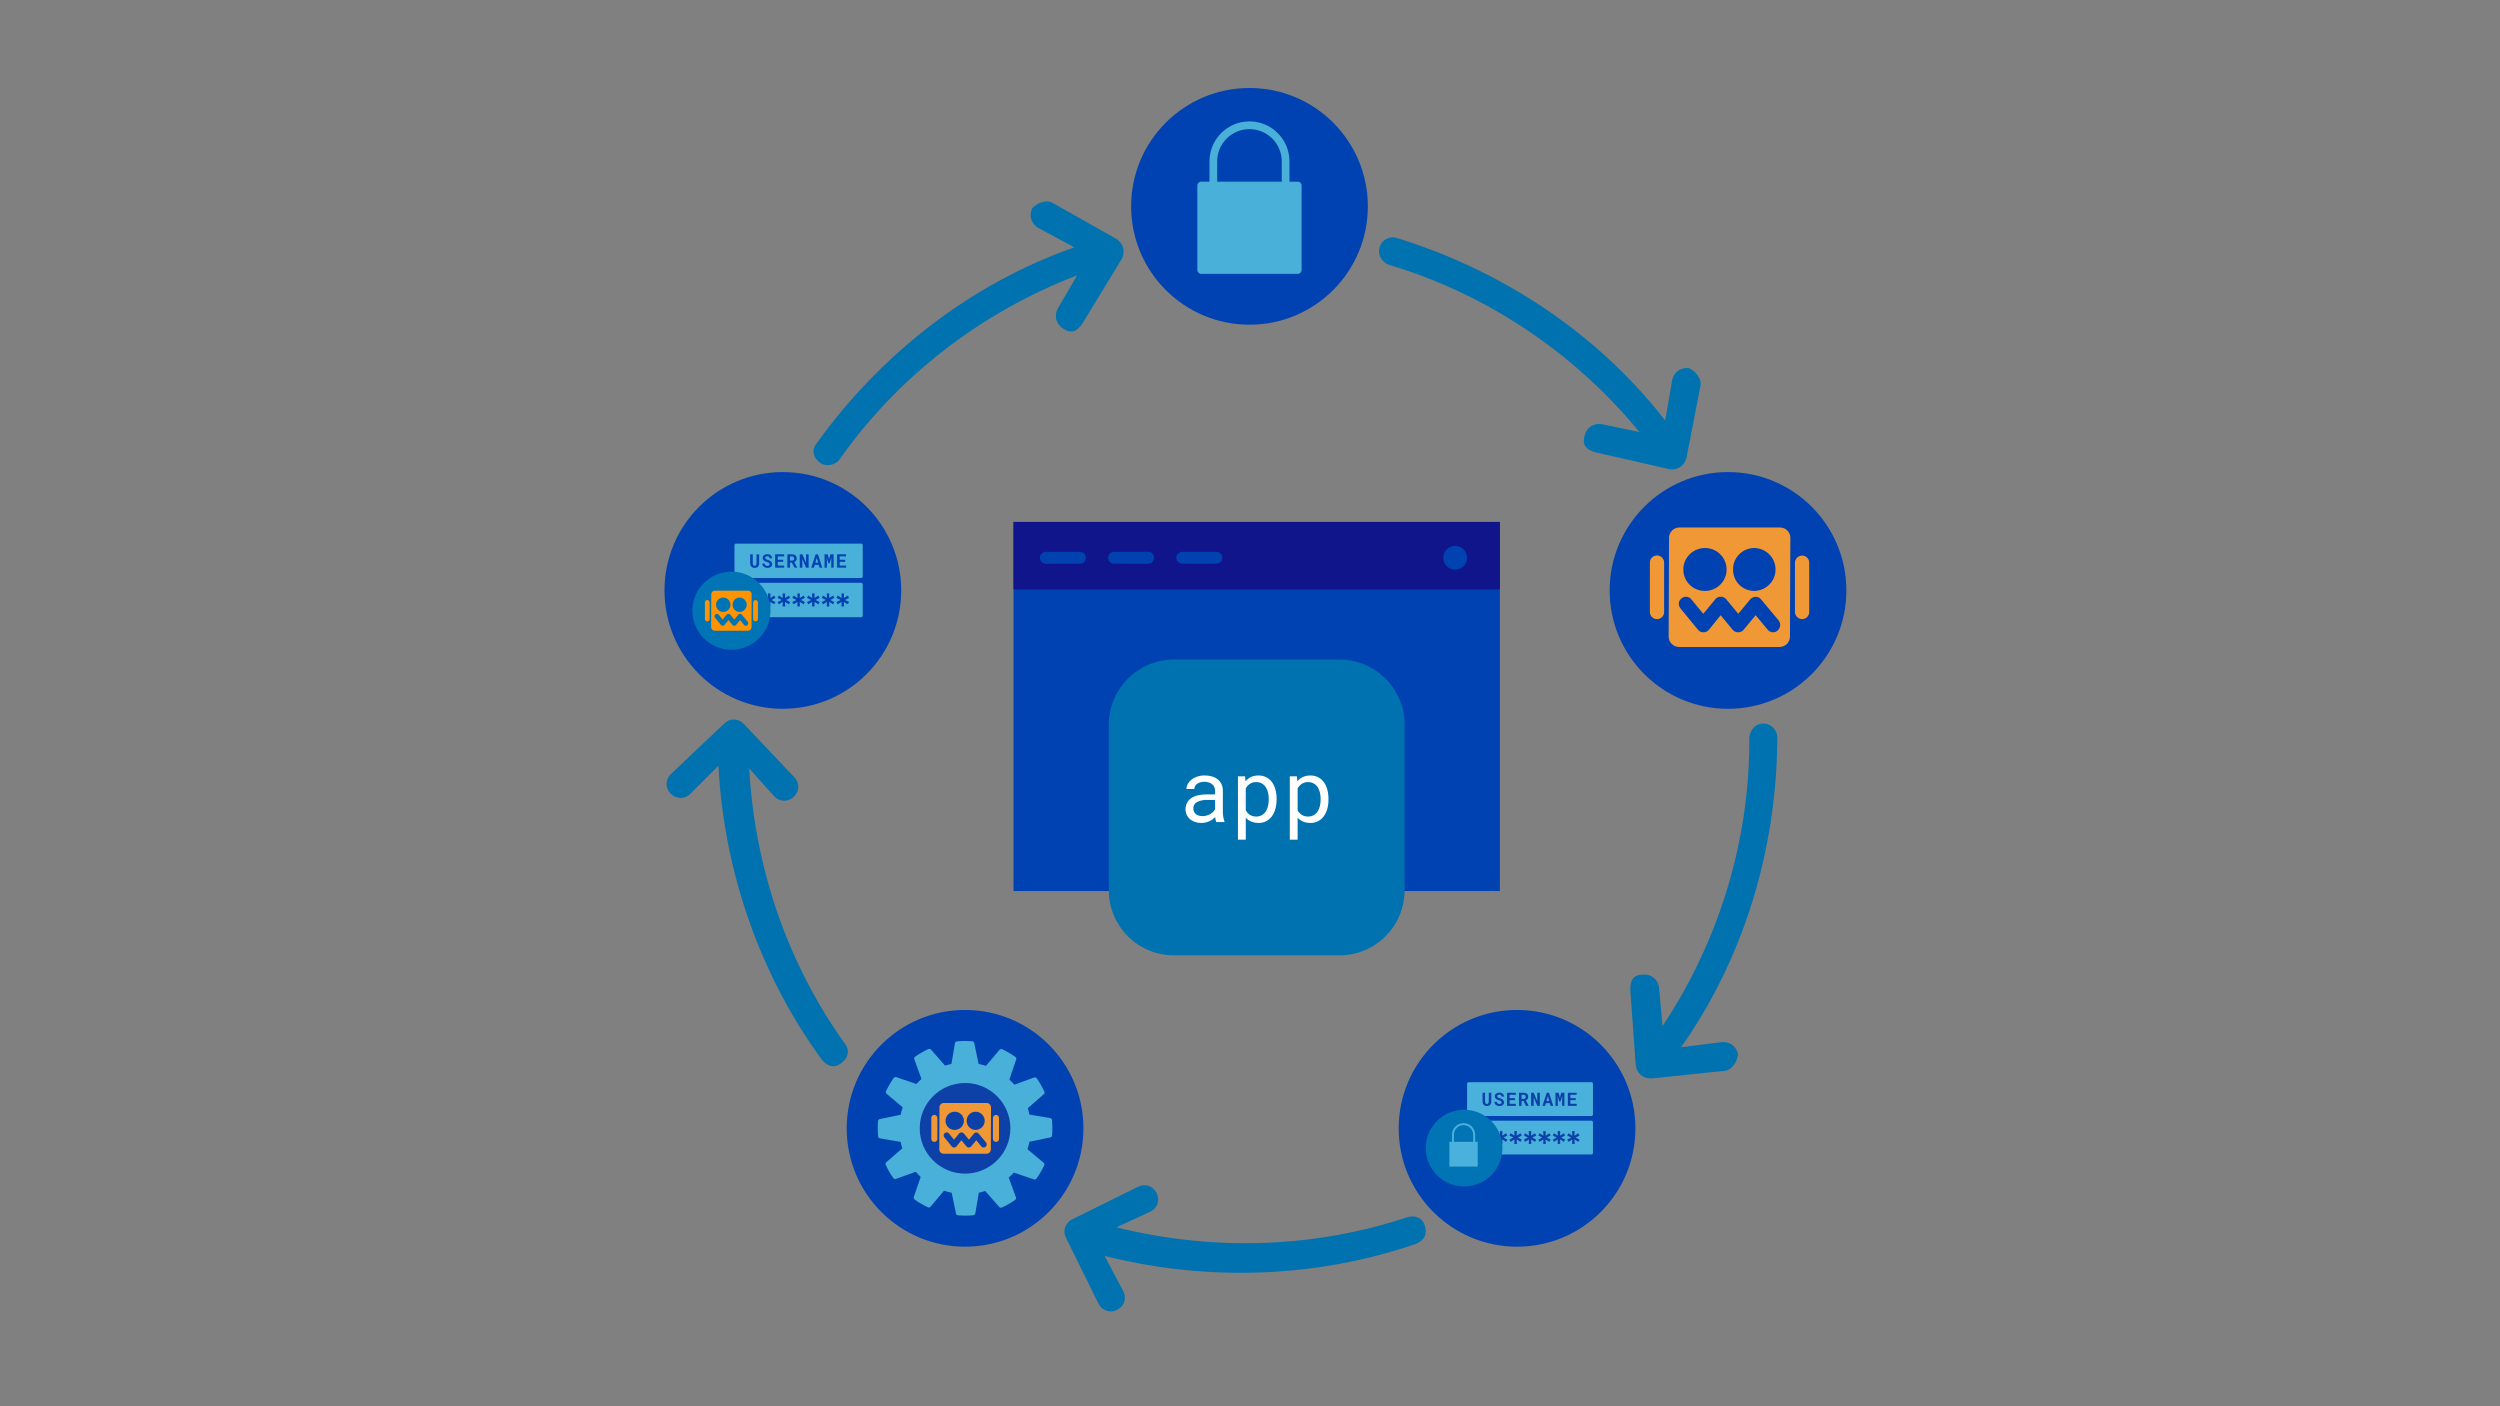 <?xml version="1.0" encoding="UTF-8"?>
<svg id="Layer_1" data-name="Layer 1" xmlns="http://www.w3.org/2000/svg" viewBox="0 0 1280 720">
  <rect x="0" y="0" width="1280" height="720" fill="#808080" stroke="none"/>
  <defs>
    <style>
      .cls-1 {
        fill: #0e41a7;
      }

      .cls-2 {
        fill: #10158b;
      }

      .cls-3 {
        fill: #0074b4;
      }

      .cls-4 {
        fill: #49b0da;
      }

      .cls-5 {
        fill: #0042b1;
      }

      .cls-6 {
        fill: #0e41a8;
      }

      .cls-7 {
        fill: #ff9400;
      }

      .cls-8 {
        fill: #fff;
      }

      .cls-9 {
        fill: #49b1db;
      }

      .cls-10 {
        fill: #f19836;
      }

      .cls-11 {
        fill: #0042b0;
      }

      .cls-12 {
        fill: #0072b0;
      }
    </style>
  </defs>
  <g id="Tab-1">
    <path class="cls-12" d="M383.62,393.5l12.91,14.35c2.87,2.87,7.17,2.87,10.04,0s2.87-7.17,0-10.04l-25.83-27.26c-2.87-2.87-7.17-2.87-10.04,0h0l-27.26,25.83c-2.87,2.87-2.87,7.17,0,10.04,2.87,2.87,7.17,2.87,10.04,0l14.35-14.35c2.87,54.52,21.52,107.61,53.09,150.65,1.89,2.09,5.23,5.19,10.04,1.43,3.64-2.84,4.16-6.85,1.43-10.04h0c-28.7-40.17-45.91-88.96-48.78-140.61Z"/>
    <path class="cls-12" d="M429.53,235.68c30.13-43.04,73.18-76.04,121.96-94.7l-10.04,17.22c-1.43,2.87-1.43,7.17,2.87,10.04,4.3,2.87,7.17,1.43,10.04-2.87l20.09-33c1.43-2.87,1.43-7.17-2.87-10.04l-33-18.65c-2.87-1.43-7.17,0-10.04,2.87-1.43,2.87-1.43,7.17,2.87,10.04l18.65,10.04c-53.09,18.65-99,54.52-132,100.44-2.46,2.89-1.93,6.73,1.15,9.38,3.79,3.27,8.63,1.24,10.33-.77Z"/>
    <g>
      <circle class="cls-5" cx="884.74" cy="302.3" r="60.6"/>
      <g>
        <path class="cls-10" d="M922.66,316.99c2,.01,3.64-1.59,3.65-3.58,0-.03,0-.05,0-.08v-25.22c.03-1.99-1.56-3.62-3.57-3.66-.03,0-.05,0-.08,0-2,.06-3.61,1.67-3.65,3.66v25.22c.04,1.99,1.64,3.6,3.65,3.66Z"/>
        <path class="cls-10" d="M848.38,316.99c2.01.01,3.64-1.59,3.65-3.58,0-.03,0-.05,0-.08v-25.22c.05-2-1.55-3.66-3.56-3.7-2.01-.05-3.69,1.54-3.73,3.53,0,.06,0,.11,0,.17v25.22c-.03,1.99,1.56,3.63,3.57,3.66.03,0,.05,0,.08,0Z"/>
        <path class="cls-10" d="M911.37,270.07h-51.54c-2.94.03-5.31,2.42-5.28,5.34l-.2,50.5c-.02,2.92,2.34,5.31,5.28,5.34h51.55c2.94-.03,5.3-2.42,5.28-5.34l.2-50.5c.03-2.92-2.34-5.31-5.28-5.34ZM898.21,280.58c5.95.11,10.75,4.87,10.87,10.78.12,6.07-4.75,11.08-10.87,11.2-.07,0-.15,0-.22,0-6-.11-10.77-5.03-10.65-10.98,0-.08,0-.16,0-.24.01-5.95,4.88-10.77,10.88-10.76ZM861.87,291.54c.02-6.07,4.99-10.97,11.11-10.96,6.12.02,11.06,4.95,11.04,11.02s-4.99,10.97-11.11,10.96c-.04,0-.09,0-.13,0-6.07-.04-10.95-4.96-10.91-10.98v-.04ZM910.11,322.82c-.61.62-1.46.95-2.33.92-1.11-.02-2.14-.54-2.81-1.42l-6.07-7.34-6.1,7.38c-.67.86-1.69,1.37-2.79,1.38-1.17.02-2.27-.5-2.98-1.42l-6.06-7.32-5.93,7.36c-.19.24-.41.46-.65.64-1.6,1.22-3.89.91-5.12-.67l-8.85-10.81c-.66-.78-.97-1.79-.86-2.8.11-.94.61-1.79,1.38-2.34.75-.64,1.75-.95,2.73-.83.95.11,1.81.62,2.35,1.4l6.05,7.32,6.1-7.38c.68-.88,1.74-1.39,2.86-1.38,1.14,0,2.21.52,2.89,1.42l6.08,7.33,6.1-7.38c.74-.87,1.84-1.35,2.98-1.31,1.04.03,2,.53,2.62,1.36l9.01,10.8c1.21,1.59.94,3.84-.61,5.1Z"/>
      </g>
    </g>
    <g>
      <circle class="cls-5" cx="639.74" cy="105.65" r="60.6"/>
      <g id="security-lock">
        <g id="b2d6a412-4fd1-443a-8d55-bd482ca29165">
          <g>
            <path class="cls-4" d="M615.03,139.19h49.42c.52,0,.95-.43.95-.95v-43.25c0-.52-.43-.95-.95-.95h-5.25v-11.4c0-10.74-8.71-19.46-19.46-19.46s-19.46,8.71-19.46,19.46v11.4h-5.25c-.52,0-.95.43-.95.95v43.25c0,.52.43.95.95.95ZM622.18,82.64c0-9.7,7.86-17.55,17.55-17.55s17.55,7.86,17.55,17.55v11.4h-35.11v-11.4Z"/>
            <path class="cls-4" d="M664.44,140.22h-49.42c-1.09,0-1.98-.89-1.98-1.98v-43.25c0-1.09.89-1.98,1.98-1.98h4.23v-10.38c0-11.29,9.19-20.48,20.48-20.48s20.48,9.19,20.48,20.48v10.38h4.23c1.09,0,1.98.89,1.98,1.98v43.25c0,1.09-.89,1.98-1.98,1.98ZM615.1,138.16h49.34l-.08-43.17-7.08.08h-42.26s.08,43.09.08,43.09ZM623.21,93.02h33.05v-10.38c0-9.11-7.41-16.53-16.53-16.53s-16.53,7.41-16.53,16.53v10.38Z"/>
          </g>
        </g>
      </g>
    </g>
    <g>
      <g>
        <rect class="cls-5" x="518.92" y="267.23" width="249.02" height="188.99"/>
        <rect class="cls-2" x="518.91" y="267.23" width="249.04" height="34.58"/>
      </g>
      <g>
        <path class="cls-11" d="M535.48,288.62h17.46c1.69,0,3.05-1.37,3.05-3.05s-1.37-3.05-3.05-3.05h-17.46c-1.69,0-3.05,1.37-3.05,3.05s1.37,3.05,3.05,3.05Z"/>
        <path class="cls-11" d="M570.4,288.62h17.46c1.69,0,3.05-1.37,3.05-3.05s-1.37-3.05-3.05-3.05h-17.46c-1.69,0-3.05,1.37-3.05,3.05s1.37,3.05,3.05,3.05Z"/>
        <path class="cls-11" d="M605.33,288.62h17.46c1.69,0,3.05-1.37,3.05-3.05s-1.37-3.05-3.05-3.05h-17.46c-1.69,0-3.05,1.37-3.05,3.05s1.37,3.05,3.05,3.05Z"/>
        <circle class="cls-11" cx="745.05" cy="285.58" r="6.1"/>
      </g>
    </g>
    <g id="app">
      <g id="ac1b470b-d1c7-431e-8735-0d6f71554156">
        <g id="e9a81c9d-a0d8-4727-86e8-52d1500946b0">
          <path class="cls-12" d="M685.83,489.14h-84.81c-18.39-.02-33.3-14.92-33.32-33.32v-84.81c.02-18.39,14.92-33.3,33.32-33.32h84.81c18.39.02,33.3,14.92,33.32,33.32v84.81c-.02,18.39-14.92,33.3-33.32,33.32Z"/>
        </g>
        <path class="cls-8" d="M622.76,420.91c-.18-.36-.3-.74-.37-1.13-.1-.47-.17-.94-.21-1.42-.42.42-.87.8-1.35,1.15-.52.37-1.07.69-1.64.95-.62.28-1.26.5-1.92.65-.71.16-1.44.24-2.16.24-1.15.02-2.29-.16-3.37-.53-.94-.32-1.8-.82-2.56-1.46-.69-.6-1.24-1.35-1.62-2.19-.38-.86-.58-1.79-.57-2.74-.03-1.17.24-2.33.77-3.38.52-.97,1.26-1.8,2.18-2.41,1.03-.68,2.18-1.17,3.39-1.44,1.45-.33,2.94-.49,4.43-.48h4.36v-1.85c.01-.66-.12-1.31-.39-1.91-.26-.56-.64-1.05-1.11-1.44-.52-.42-1.11-.73-1.74-.92-.75-.22-1.52-.33-2.3-.33-.72,0-1.44.09-2.13.3-.57.17-1.11.45-1.59.8-.42.32-.76.72-1.01,1.18-.24.43-.36.92-.37,1.41h-4.03c.02-.88.25-1.73.66-2.51.46-.86,1.09-1.61,1.85-2.22.87-.7,1.86-1.23,2.92-1.59,1.26-.42,2.58-.63,3.91-.61,1.25,0,2.49.15,3.69.49,1.07.29,2.08.79,2.95,1.48.83.66,1.5,1.5,1.96,2.46.5,1.08.74,2.25.71,3.44v10.89c0,.83.08,1.66.22,2.47.12.78.32,1.55.61,2.29v.34h-4.16ZM615.69,417.85c.74,0,1.48-.1,2.19-.3.65-.19,1.27-.46,1.85-.8.53-.31,1.01-.69,1.44-1.13.38-.39.7-.84.95-1.33v-4.74h-3.72c-1.88-.09-3.75.26-5.46,1.04-1.24.6-2.01,1.89-1.95,3.27,0,.55.09,1.09.29,1.6.19.48.49.92.88,1.27.43.37.93.66,1.48.83.66.21,1.35.32,2.05.3Z"/>
        <path class="cls-8" d="M653.61,409.46c.01,1.58-.19,3.16-.61,4.68-.36,1.36-.96,2.64-1.77,3.78-.76,1.05-1.75,1.91-2.89,2.51-1.21.62-2.56.94-3.93.91-1.29.02-2.58-.21-3.77-.69-1.07-.45-2.03-1.13-2.8-1.99v11.25h-4.01v-32.42h3.66l.2,2.55c.76-.95,1.72-1.71,2.82-2.22,1.21-.53,2.52-.79,3.85-.77,1.38-.03,2.75.28,3.98.89,1.15.58,2.14,1.43,2.9,2.47.82,1.14,1.42,2.42,1.77,3.77.42,1.57.62,3.18.61,4.8v.47ZM649.6,408.99c0-1.1-.12-2.19-.37-3.26-.23-.97-.62-1.89-1.17-2.73-.51-.77-1.2-1.41-2-1.87-.89-.48-1.89-.72-2.9-.69-1.14-.04-2.27.27-3.24.9-.87.59-1.58,1.38-2.09,2.3v11.28c.5.91,1.21,1.68,2.08,2.26.98.62,2.13.93,3.29.88,1,.03,2-.22,2.88-.71.8-.46,1.49-1.11,1.99-1.89.54-.84.93-1.77,1.16-2.75.25-1.07.38-2.17.37-3.27v-.45Z"/>
        <path class="cls-8" d="M680.17,409.46c.01,1.58-.19,3.16-.61,4.68-.36,1.36-.96,2.64-1.78,3.78-.76,1.05-1.74,1.91-2.89,2.51-1.21.62-2.56.94-3.93.91-1.29.03-2.58-.21-3.78-.69-1.07-.45-2.03-1.13-2.8-1.99v11.25h-4v-32.42h3.66l.19,2.55c.76-.95,1.72-1.71,2.83-2.22,1.21-.53,2.52-.8,3.84-.77,1.38-.03,2.75.28,3.98.89,1.15.58,2.14,1.43,2.9,2.47.82,1.14,1.42,2.42,1.78,3.77.42,1.57.62,3.18.61,4.8v.47ZM676.16,408.99c0-1.1-.11-2.19-.37-3.26-.23-.97-.62-1.89-1.17-2.73-.51-.77-1.2-1.41-2-1.87-.89-.48-1.89-.72-2.9-.69-1.15-.04-2.27.27-3.24.9-.87.59-1.58,1.38-2.09,2.3v11.28c.5.91,1.22,1.68,2.08,2.26.98.62,2.13.93,3.29.88,1.01.03,2-.22,2.88-.71.8-.47,1.48-1.11,1.99-1.89.54-.84.93-1.77,1.16-2.75.25-1.07.38-2.17.37-3.27v-.45Z"/>
      </g>
    </g>
    <g>
      <circle class="cls-5" cx="400.82" cy="302.3" r="60.6"/>
      <g>
        <g>
          <g>
            <path class="cls-4" d="M440.91,278.31h-64.06c-.44,0-.8.36-.8.8v16.01c0,.44.36.8.8.8h64.06c.44,0,.8-.36.8-.8v-16.01c0-.44-.36-.8-.8-.8Z"/>
            <path class="cls-4" d="M440.91,298.38h-64.06c-.44,0-.8.36-.8.8v16.01c0,.44.36.8.8.8h64.06c.44,0,.8-.36.8-.8v-16.01c0-.44-.36-.8-.8-.8Z"/>
          </g>
          <g>
            <g>
              <polygon class="cls-5" points="383.71 309.42 385.71 308.15 385.6 310.51 386.95 310.51 386.85 308.15 388.82 309.42 389.51 308.26 387.43 307.19 389.51 306.11 388.82 304.93 386.85 306.2 386.95 303.84 385.6 303.84 385.71 306.2 383.71 304.93 383.05 306.11 385.13 307.19 383.05 308.26 383.71 309.42"/>
              <polygon class="cls-5" points="391.25 309.42 393.24 308.15 393.14 310.51 394.49 310.51 394.38 308.15 396.36 309.42 397.04 308.26 394.96 307.19 397.04 306.11 396.36 304.93 394.38 306.2 394.49 303.84 393.14 303.84 393.24 306.2 391.25 304.93 390.58 306.11 392.66 307.19 390.58 308.26 391.25 309.42"/>
              <polygon class="cls-5" points="398.78 309.42 400.78 308.15 400.67 310.51 402.02 310.51 401.92 308.15 403.89 309.42 404.58 308.26 402.5 307.19 404.58 306.11 403.89 304.93 401.92 306.2 402.02 303.84 400.67 303.84 400.78 306.2 398.78 304.93 398.12 306.11 400.2 307.19 398.12 308.26 398.78 309.42"/>
              <polygon class="cls-5" points="406.32 309.42 408.31 308.15 408.21 310.51 409.56 310.51 409.45 308.15 411.43 309.42 412.11 308.26 410.03 307.19 412.11 306.11 411.43 304.93 409.45 306.2 409.56 303.84 408.21 303.84 408.31 306.2 406.32 304.93 405.65 306.11 407.73 307.19 405.65 308.26 406.32 309.42"/>
              <polygon class="cls-5" points="413.85 309.42 415.85 308.15 415.74 310.51 417.09 310.51 416.99 308.15 418.96 309.42 419.65 308.26 417.57 307.19 419.65 306.11 418.96 304.93 416.99 306.2 417.09 303.84 415.74 303.84 415.85 306.2 413.85 304.93 413.19 306.11 415.27 307.19 413.19 308.26 413.85 309.42"/>
              <polygon class="cls-5" points="421.39 309.42 423.38 308.15 423.28 310.51 424.63 310.51 424.52 308.15 426.5 309.42 427.18 308.26 425.1 307.19 427.18 306.11 426.5 304.93 424.52 306.2 424.63 303.84 423.28 303.84 423.38 306.2 421.39 304.93 420.72 306.11 422.8 307.19 420.72 308.26 421.39 309.42"/>
              <polygon class="cls-5" points="428.92 309.42 430.92 308.15 430.81 310.51 432.17 310.51 432.06 308.15 434.03 309.42 434.72 308.26 432.64 307.19 434.72 306.11 434.03 304.93 432.06 306.2 432.17 303.84 430.81 303.84 430.92 306.2 428.92 304.93 428.26 306.11 430.34 307.19 428.26 308.26 428.92 309.42"/>
            </g>
            <g id="af14f1d7-4352-4ddc-82aa-0de69876a4ad">
              <path class="cls-5" d="M388.68,283.81v4.53c0,.35-.05.69-.16,1.02-.09.28-.25.54-.45.75-.2.21-.45.37-.73.47-.31.11-.65.17-.98.16-.32,0-.63-.05-.93-.16-.27-.1-.51-.26-.71-.46-.2-.22-.36-.47-.46-.75-.11-.33-.17-.67-.16-1.02v-4.53h1.32v4.53c-.02.35.06.7.24,1,.16.22.42.35.69.34.29.02.56-.11.74-.34.19-.3.28-.65.26-1v-4.53h1.33Z"/>
              <path class="cls-5" d="M394.02,288.86c0-.12-.02-.23-.06-.34-.05-.11-.12-.22-.22-.3-.12-.1-.25-.19-.4-.25-.2-.09-.4-.16-.61-.21-.29-.08-.58-.18-.85-.3-.26-.11-.5-.26-.71-.44-.2-.17-.37-.37-.49-.6-.13-.24-.19-.51-.19-.79,0-.27.06-.54.18-.78.12-.23.3-.44.51-.6.23-.17.49-.3.77-.38.31-.09.64-.14.96-.13.33,0,.66.05.98.16.28.09.54.24.76.43.44.38.68.93.67,1.51h-1.28c0-.14-.03-.29-.08-.42-.05-.12-.12-.24-.21-.33-.1-.1-.22-.17-.36-.22-.16-.06-.33-.08-.5-.08-.16,0-.31.02-.47.06-.13.04-.24.1-.35.18-.09.07-.16.17-.21.27-.05.11-.07.22-.07.34,0,.12.03.24.1.35.07.11.17.21.28.28.14.09.29.17.44.23.19.08.39.14.59.19.3.08.59.2.86.33.25.12.48.28.68.47.19.17.34.38.44.61.11.24.16.5.16.77,0,.28-.06.55-.18.8-.12.23-.29.43-.5.59-.23.17-.49.29-.76.37-.52.14-1.07.16-1.6.07-.21-.04-.42-.1-.61-.18-.19-.08-.38-.18-.55-.3-.17-.12-.31-.26-.44-.43-.13-.17-.22-.35-.29-.55-.07-.22-.11-.45-.11-.69h1.3c0,.18.04.36.11.53.06.14.15.26.27.36.12.1.27.17.42.21.18.05.36.07.54.07.16,0,.32-.02.47-.06.12-.03.24-.09.34-.17.09-.07.17-.16.22-.26.05-.11.07-.22.06-.34Z"/>
              <path class="cls-5" d="M401.02,287.65h-2.81v1.92h3.28v1.06h-4.6v-6.83h4.59v1.07h-3.27v1.72h2.81v1.04Z"/>
              <path class="cls-5" d="M405.47,288.09h-1v2.55h-1.32v-6.83h2.29c.35,0,.69.04,1.03.13.28.08.55.21.78.39.22.17.39.39.5.64.12.28.18.59.18.89,0,.22-.03.44-.09.66-.05.19-.14.37-.25.53-.11.16-.24.29-.39.41-.16.12-.33.22-.51.3l1.47,2.82v.06h-1.41l-1.28-2.55ZM404.47,287.02h.98c.31.02.62-.08.86-.28.21-.2.32-.49.3-.78.02-.3-.09-.59-.3-.8-.24-.21-.56-.31-.87-.29h-.97v2.15Z"/>
              <path class="cls-5" d="M414.01,290.64h-1.31l-1.9-4.41v4.41h-1.33v-6.83h1.33l1.89,4.39v-4.39h1.33v6.83Z"/>
              <path class="cls-5" d="M419.2,289.22h-2.05l-.4,1.43h-1.39l2.24-6.83h1.2l2.2,6.83h-1.39l-.4-1.43ZM417.47,288.09h1.42l-.7-2.51-.72,2.51Z"/>
              <path class="cls-5" d="M423.8,283.81l.64,2.56.74-2.56h1.64v6.83h-1.21v-2.02l.06-3.2-.9,2.97h-.65l-.8-2.84.06,3.07v2.02h-1.21v-6.82h1.64Z"/>
              <path class="cls-5" d="M432.73,287.65h-2.81v1.92h3.28v1.06h-4.6v-6.83h4.59v1.07h-3.27v1.72h2.81v1.04Z"/>
            </g>
          </g>
        </g>
        <g>
          <path class="cls-3" d="M374.49,332.69c-11.03,0-20-8.97-20-20s8.97-20,20-20,20,8.97,20,20-8.97,20-20,20Z"/>
          <g id="security-bot">
            <g id="bb33dc7d-97d4-4aba-b3b9-98db9ef21d11">
              <path class="cls-7" d="M386.84,318.16c.67,0,1.21-.53,1.21-1.2,0,0,0-.02,0-.03v-8.46c.01-.67-.52-1.22-1.19-1.23,0,0-.02,0-.03,0-.67.02-1.2.56-1.21,1.23v8.46c.01.67.55,1.21,1.21,1.23Z"/>
              <path class="cls-7" d="M362.13,318.16c.67,0,1.21-.53,1.21-1.2,0,0,0-.02,0-.03v-8.46c.02-.67-.51-1.23-1.19-1.24-.67-.02-1.23.51-1.24,1.19,0,.02,0,.04,0,.06v8.46c-.01.67.52,1.22,1.19,1.23,0,0,.02,0,.03,0Z"/>
              <path class="cls-7" d="M383.08,302.42h-17.15c-.98.01-1.77.81-1.76,1.79l-.07,16.93c0,.98.78,1.78,1.76,1.79h17.15c.98-.01,1.76-.81,1.76-1.79l.07-16.93c0-.98-.78-1.78-1.76-1.79ZM378.71,305.95c1.98.04,3.58,1.63,3.61,3.61.04,2.03-1.58,3.72-3.61,3.75-.02,0-.05,0-.07,0-2-.04-3.58-1.69-3.54-3.68,0-.03,0-.05,0-.08,0-2,1.62-3.61,3.62-3.61ZM366.62,309.62c0-2.03,1.66-3.68,3.7-3.67,2.03,0,3.68,1.66,3.67,3.7s-1.66,3.68-3.7,3.67c-.01,0-.03,0-.04,0-2.02-.01-3.64-1.66-3.63-3.68h0ZM382.66,320.11c-.2.21-.48.32-.77.31-.37,0-.71-.18-.94-.48l-2.02-2.46-2.03,2.47c-.22.29-.56.46-.93.46-.39,0-.76-.17-.99-.48l-2.01-2.46-1.97,2.47c-.06.08-.14.15-.22.22-.53.41-1.29.31-1.7-.23l-2.95-3.63c-.22-.26-.32-.6-.29-.94.04-.31.2-.6.46-.79.25-.22.58-.32.91-.28.32.04.6.21.78.47l2.01,2.45,2.03-2.47c.23-.3.58-.47.95-.46.38,0,.74.17.96.48l2.02,2.46,2.03-2.47c.25-.29.61-.45.99-.44.34,0,.67.18.87.45l3,3.62c.4.53.31,1.29-.2,1.71Z"/>
            </g>
          </g>
        </g>
      </g>
    </g>
    <g>
      <circle class="cls-5" cx="494.11" cy="577.7" r="60.6"/>
      <g>
        <path class="cls-4" d="M538.64,573.46s-.02-.03-.02-.04c-.03-.21-.12-.41-.25-.57-.02-.03-.05-.05-.08-.07-.15-.16-.35-.27-.57-.31l-10.63-1.79c-.24-1.12-.53-2.2-.87-3.27l8.22-7.2c.16-.15.27-.34.32-.55.01-.04.02-.08.03-.12.04-.2.01-.41-.07-.6v-.04c-1.11-2.38-2.42-4.66-3.93-6.82-.02-.02-.04-.04-.06-.06-.03-.04-.07-.08-.11-.11-.06-.05-.13-.1-.2-.14-.04-.03-.09-.05-.14-.07-.08-.03-.17-.05-.26-.06-.04,0-.09-.02-.13-.02-.14,0-.28.02-.41.06l-10.13,3.68c-.81-.91-1.66-1.78-2.56-2.6l3.51-10.33c.06-.21.06-.43,0-.64,0-.04-.02-.08-.03-.11-.07-.19-.2-.36-.36-.49,0,0-.01-.03-.02-.04-2.15-1.52-4.42-2.84-6.8-3.96h-.05c-.19-.08-.41-.1-.62-.07-.03,0-.07.02-.1.03-.22.05-.41.17-.56.34l-6.95,8.24c-1.24-.42-2.51-.76-3.79-1.03l-2.21-10.67c-.05-.21-.16-.41-.32-.56-.02-.02-.04-.05-.07-.07-.16-.14-.37-.23-.58-.25-.01,0-.02,0-.03-.01-2.62-.21-5.25-.2-7.87.04-.02,0-.03.02-.05.02-.21.03-.41.12-.57.26-.03.02-.04.05-.07.07-.16.16-.27.36-.31.58l-1.81,10.63c-1.11.23-2.2.52-3.27.86l-7.19-8.22c-.15-.16-.34-.27-.55-.32-.04-.01-.08-.02-.12-.03-.2-.04-.41-.01-.6.07h-.04c-2.39,1.1-4.67,2.41-6.82,3.92-.02.02-.04.04-.06.06-.04.03-.08.07-.11.11-.06.06-.11.13-.15.2-.03.04-.05.09-.07.13-.03.08-.05.17-.06.26,0,.04-.02.09-.02.13,0,.14.02.27.06.4l3.67,10.14c-.91.8-1.78,1.66-2.61,2.56l-10.32-3.52c-.21-.06-.43-.06-.64,0-.04,0-.07.02-.11.03-.2.07-.37.2-.49.36,0,0-.02.01-.03.02-1.52,2.14-2.84,4.41-3.96,6.79v.05c-.08.19-.11.41-.07.61,0,.04.02.07.03.11.05.21.17.41.34.55l8.24,6.95c-.42,1.25-.77,2.51-1.04,3.8l-10.69,2.2c-.21.05-.4.16-.55.32-.03.03-.06.05-.08.08-.13.16-.22.35-.24.56,0,.02-.02.03-.02.04-.21,2.62-.2,5.25.04,7.87,0,.02.02.03.02.05.03.21.11.4.25.56.03.03.05.05.08.08.15.16.34.27.55.32l10.63,1.81c.23,1.1.52,2.2.86,3.27l-8.23,7.18c-.16.15-.27.34-.32.55-.01.04-.02.07-.03.11-.03.2-.01.41.07.6v.04c1.1,2.39,2.41,4.67,3.92,6.82.01.02.04.02.05.04.08.1.18.18.28.25.03.02.06.05.09.06.14.07.3.11.46.11h.03c.13,0,.26-.02.38-.07l10.15-3.65c.8.91,1.66,1.78,2.56,2.61l-3.53,10.32c-.06.21-.06.43,0,.64,0,.04.02.08.03.11.07.19.2.36.36.49.01,0,.01.03.03.04,2.14,1.52,4.41,2.85,6.78,3.97.02,0,.05,0,.07.02.09.03.18.05.27.06.04.01.09.02.13.03h.04c.1,0,.2-.03.3-.06.21-.04.39-.15.51-.32l6.96-8.24c1.28.43,2.59.79,3.91,1.06l2.24,10.68c.05.22.17.42.34.58.01.01.02.03.04.04.17.14.37.23.59.25.02,0,.03.02.04.02h.09c1.17.09,2.35.14,3.52.14,1.42,0,2.84-.07,4.25-.2.02,0,.03-.02.05-.02.22-.03.42-.12.58-.26.02-.01.02-.03.04-.04.17-.16.28-.37.32-.6l1.79-10.63c1.1-.23,2.2-.53,3.27-.87l7.21,8.21c.1.12.23.21.37.28.04.02.09.02.14.04.1.03.2.05.3.06h.04s.08-.02.13-.03c.1,0,.2-.03.29-.06.02,0,.04,0,.05-.01,2.38-1.11,4.66-2.42,6.81-3.93.02-.02.04-.04.06-.06.04-.03.08-.07.11-.11.06-.06.11-.13.15-.2.03-.04.05-.09.07-.13.03-.08.05-.17.06-.26,0-.04.02-.09.02-.13,0-.14-.01-.28-.06-.4l-3.7-10.13c.91-.81,1.78-1.66,2.6-2.56l10.33,3.5c.12.04.24.06.36.06h.04c.16,0,.31-.04.45-.11.02-.01.04-.04.06-.05.12-.07.22-.16.31-.27,0-.02.03-.02.04-.04,1.52-2.15,2.84-4.42,3.96-6.8v-.05c.08-.19.11-.41.07-.62,0-.04-.02-.07-.03-.11-.05-.21-.17-.41-.34-.55l-8.26-6.93c.42-1.25.76-2.53,1.03-3.82l10.68-2.22c.21-.05.4-.16.55-.32.03-.03.06-.05.08-.08.13-.16.22-.35.24-.56,0-.02.02-.03.02-.04.22-2.62.21-5.26-.03-7.89Z"/>
        <ellipse class="cls-1" cx="494.11" cy="577.7" rx="23.21" ry="23.2"/>
        <g>
          <path class="cls-10" d="M509.94,584.66c.85,0,1.55-.68,1.55-1.52,0-.01,0-.02,0-.03v-10.72c.01-.84-.66-1.54-1.52-1.55-.01,0-.02,0-.03,0-.85.03-1.53.71-1.55,1.55v10.72c.02.85.7,1.53,1.55,1.56Z"/>
          <path class="cls-10" d="M478.38,584.66c.85,0,1.55-.68,1.55-1.52,0-.01,0-.02,0-.03v-10.72c.02-.85-.66-1.55-1.51-1.57-.86-.02-1.57.65-1.59,1.5,0,.02,0,.05,0,.07v10.72c-.01.84.67,1.54,1.52,1.55.01,0,.02,0,.03,0Z"/>
          <path class="cls-10" d="M505.14,564.72h-21.9c-1.25.01-2.26,1.03-2.24,2.27l-.08,21.46c-.01,1.24.99,2.26,2.24,2.27h21.91c1.25-.01,2.25-1.03,2.24-2.27l.08-21.46c.01-1.24-.99-2.26-2.24-2.27ZM499.55,569.19c2.53.05,4.57,2.07,4.62,4.58.05,2.58-2.02,4.71-4.62,4.76-.03,0-.06,0-.09,0-2.55-.05-4.58-2.14-4.53-4.66,0-.03,0-.07,0-.1,0-2.53,2.07-4.58,4.62-4.57ZM484.11,573.85c0-2.58,2.12-4.66,4.72-4.66,2.6,0,4.7,2.1,4.69,4.68,0,2.58-2.12,4.66-4.72,4.66-.02,0-.04,0-.06,0-2.58-.02-4.66-2.11-4.64-4.67v-.02ZM504.61,587.14c-.26.26-.62.4-.99.39-.47,0-.91-.23-1.19-.6l-2.58-3.12-2.59,3.13c-.28.37-.72.58-1.18.59-.5.01-.97-.21-1.27-.6l-2.57-3.11-2.52,3.13c-.08.1-.17.19-.28.27-.68.52-1.65.39-2.17-.29l-3.76-4.6c-.28-.33-.41-.76-.36-1.19.05-.4.26-.76.59-1,.32-.27.74-.4,1.16-.35.4.05.77.26,1,.6l2.57,3.11,2.59-3.13c.29-.37.74-.59,1.22-.59.48,0,.94.22,1.23.6l2.58,3.12,2.59-3.13c.32-.37.78-.57,1.27-.56.44.01.85.22,1.11.58l3.83,4.59c.51.68.4,1.63-.26,2.17Z"/>
        </g>
      </g>
    </g>
    <g>
      <circle class="cls-5" cx="776.73" cy="577.7" r="60.6"/>
      <g>
        <g>
          <g>
            <path class="cls-9" d="M814.81,554.1h-62.87c-.43,0-.79.35-.79.79v15.72c0,.43.35.79.79.79h62.87c.43,0,.79-.35.79-.79v-15.72c0-.43-.35-.79-.79-.79Z"/>
            <path class="cls-9" d="M814.81,573.79h-62.87c-.43,0-.79.35-.79.79v15.72c0,.43.35.79.79.79h62.87c.43,0,.79-.35.79-.79v-15.72c0-.43-.35-.79-.79-.79Z"/>
          </g>
          <g>
            <g>
              <polygon class="cls-6" points="758.67 584.63 760.63 583.38 760.53 585.7 761.86 585.7 761.75 583.38 763.69 584.63 764.36 583.49 762.32 582.43 764.36 581.38 763.69 580.22 761.75 581.47 761.86 579.15 760.53 579.15 760.63 581.47 758.67 580.22 758.02 581.38 760.07 582.43 758.02 583.49 758.67 584.63"/>
              <polygon class="cls-6" points="766.07 584.63 768.03 583.38 767.92 585.7 769.25 585.7 769.15 583.38 771.09 584.63 771.76 583.49 769.72 582.43 771.76 581.38 771.09 580.22 769.15 581.47 769.25 579.15 767.92 579.15 768.03 581.47 766.07 580.22 765.42 581.38 767.46 582.43 765.42 583.49 766.07 584.63"/>
              <polygon class="cls-6" points="773.47 584.63 775.43 583.38 775.32 585.7 776.65 585.7 776.54 583.38 778.48 584.63 779.15 583.49 777.11 582.43 779.15 581.38 778.48 580.22 776.54 581.47 776.65 579.15 775.32 579.15 775.43 581.47 773.47 580.22 772.81 581.38 774.86 582.43 772.81 583.49 773.47 584.63"/>
              <polygon class="cls-6" points="780.86 584.63 782.82 583.38 782.72 585.7 784.04 585.7 783.94 583.38 785.88 584.63 786.55 583.49 784.51 582.43 786.55 581.38 785.88 580.22 783.94 581.47 784.04 579.15 782.72 579.15 782.82 581.47 780.86 580.22 780.21 581.38 782.25 582.43 780.21 583.49 780.86 584.63"/>
              <polygon class="cls-6" points="788.26 584.63 790.22 583.38 790.11 585.7 791.44 585.7 791.33 583.38 793.27 584.63 793.95 583.49 791.9 582.43 793.95 581.38 793.27 580.22 791.33 581.47 791.44 579.15 790.11 579.15 790.22 581.47 788.26 580.22 787.6 581.38 789.65 582.43 787.6 583.49 788.26 584.63"/>
              <polygon class="cls-6" points="795.65 584.63 797.61 583.38 797.51 585.7 798.83 585.7 798.73 583.38 800.67 584.63 801.34 583.49 799.3 582.43 801.34 581.38 800.67 580.22 798.73 581.47 798.83 579.15 797.51 579.15 797.61 581.47 795.65 580.22 795 581.38 797.04 582.43 795 583.49 795.65 584.63"/>
              <polygon class="cls-6" points="803.05 584.63 805.01 583.38 804.9 585.7 806.23 585.7 806.13 583.38 808.06 584.63 808.74 583.49 806.69 582.43 808.74 581.38 808.06 580.22 806.13 581.47 806.23 579.15 804.9 579.15 805.01 581.47 803.05 580.22 802.4 581.38 804.44 582.43 802.4 583.49 803.05 584.63"/>
            </g>
            <g id="af14f1d7-4352-4ddc-82aa-0de69876a4ad-2" data-name="af14f1d7-4352-4ddc-82aa-0de69876a4ad">
              <path class="cls-6" d="M763.55,559.49v4.44c0,.34-.05.68-.16,1-.09.27-.24.53-.44.74-.2.2-.44.36-.71.46-.31.11-.63.16-.96.16-.31,0-.62-.05-.91-.16-.26-.1-.5-.25-.7-.46-.2-.21-.35-.46-.45-.74-.11-.32-.16-.66-.16-1v-4.44h1.29v4.44c-.02.34.06.68.24.98.15.22.41.34.68.33.28.02.55-.11.72-.33.19-.29.28-.63.26-.98v-4.44h1.3Z"/>
              <path class="cls-6" d="M768.79,564.45c0-.12-.02-.23-.06-.34-.05-.11-.12-.21-.21-.29-.12-.1-.25-.19-.39-.25-.19-.09-.39-.16-.6-.21-.29-.08-.57-.18-.84-.3-.25-.11-.49-.26-.7-.43-.2-.16-.36-.36-.49-.59-.13-.24-.19-.51-.18-.77,0-.27.06-.53.18-.77.12-.23.29-.43.5-.59.23-.17.48-.3.75-.38.31-.09.62-.13.94-.13.33,0,.65.05.96.16.27.09.53.24.75.43.43.37.67.91.66,1.48h-1.26c0-.14-.03-.28-.08-.41-.05-.12-.12-.23-.21-.33-.1-.09-.22-.17-.35-.21-.16-.06-.33-.08-.5-.08-.15,0-.31.02-.46.06-.12.04-.24.09-.34.17-.09.07-.16.16-.21.27-.05.1-.07.22-.07.33,0,.12.03.24.1.34.07.11.16.2.27.27.14.09.28.17.44.22.19.07.38.14.58.19.29.08.58.19.85.33.24.12.47.27.67.46.18.17.33.38.43.6.11.24.16.49.16.75,0,.27-.05.54-.18.79-.12.23-.29.43-.49.58-.22.16-.48.29-.75.36-.51.14-1.05.16-1.57.06-.21-.04-.41-.1-.6-.18-.19-.08-.37-.18-.54-.3-.16-.12-.31-.26-.43-.42-.12-.16-.22-.35-.28-.54-.07-.22-.11-.44-.1-.67h1.27c0,.18.04.36.11.52.06.14.15.26.27.35.12.1.26.17.41.2.17.05.35.07.53.06.16,0,.31-.02.46-.06.12-.03.24-.09.34-.17.09-.07.16-.16.21-.26.05-.1.07-.22.06-.33Z"/>
              <path class="cls-6" d="M775.66,563.26h-2.75v1.89h3.22v1.05h-4.52v-6.7h4.5v1.05h-3.2v1.69h2.75v1.02Z"/>
              <path class="cls-6" d="M780.03,563.69h-.98v2.51h-1.3v-6.71h2.25c.34,0,.68.04,1.01.13.28.08.54.21.77.39.21.17.38.38.49.63.12.28.18.57.17.88,0,.22-.03.44-.09.65-.05.18-.13.36-.24.52-.11.15-.23.29-.38.4-.16.12-.32.21-.5.29l1.44,2.77v.06h-1.39l-1.26-2.5ZM779.05,562.64h.96c.31.02.61-.08.85-.28.2-.2.31-.48.3-.76.02-.29-.09-.58-.29-.79-.24-.2-.55-.3-.86-.28h-.95v2.11Z"/>
              <path class="cls-6" d="M788.41,566.2h-1.29l-1.87-4.32v4.32h-1.31v-6.71h1.3l1.85,4.31v-4.31h1.31v6.71Z"/>
              <path class="cls-6" d="M793.5,564.8h-2.01l-.4,1.4h-1.36l2.2-6.71h1.17l2.15,6.71h-1.36l-.39-1.4ZM791.81,563.7h1.39l-.69-2.47-.7,2.47Z"/>
              <path class="cls-6" d="M798.02,559.49l.63,2.51.72-2.51h1.61v6.71h-1.19v-1.99l.06-3.14-.88,2.91h-.64l-.79-2.79.06,3.01v1.99h-1.19v-6.7h1.61Z"/>
              <path class="cls-6" d="M806.78,563.26h-2.75v1.89h3.22v1.05h-4.52v-6.7h4.5v1.05h-3.2v1.69h2.75v1.02Z"/>
            </g>
          </g>
        </g>
        <path class="cls-3" d="M749.62,607.46c-10.83,0-19.63-8.81-19.63-19.63s8.81-19.63,19.63-19.63,19.63,8.81,19.63,19.63-8.81,19.63-19.63,19.63Z"/>
        <g>
          <rect class="cls-9" x="742.08" y="584.6" width="14.52" height="12.69"/>
          <path class="cls-9" d="M754.77,585.11c-.28,0-.5-.23-.5-.5v-3.62c0-2.72-2.21-4.93-4.93-4.93s-4.93,2.21-4.93,4.93v3.62c0,.28-.23.5-.5.5s-.5-.23-.5-.5v-3.62c0-3.28,2.66-5.94,5.94-5.94s5.94,2.66,5.94,5.94v3.62c0,.28-.23.5-.5.5Z"/>
        </g>
      </g>
    </g>
    <path class="cls-12" d="M710.94,135.55c50.38,14.93,95.32,45.29,128.48,85.65l-19.51-4.07c-3.18-.45-7.26.91-8.62,5.91-1.36,4.99.91,7.26,5.91,8.62l37.67,8.59c3.18.45,7.26-.91,8.62-5.91l7.23-37.21c.45-3.18-2.27-6.8-5.91-8.62-3.18-.45-7.26.91-8.62,5.91l-3.61,20.87c-34.52-44.44-83.1-76.61-137.1-93.35-3.14-1.25-7.76.23-9.07,4.54-1.6,5.27,2.81,8.41,4.54,9.07Z"/>
    <path class="cls-12" d="M895.64,377.45c.43,52.54-15.49,104.39-44.41,147.88l-1.81-19.85c-.5-3.17-2.99-6.68-8.16-6.52s-6.68,2.99-6.52,8.16l2.78,38.53c.5,3.17,2.99,6.68,8.16,6.52l37.7-3.95c3.17-.5,5.84-4.16,6.52-8.16-.5-3.17-2.99-6.68-8.16-6.52l-21.02,2.64c32.42-45.99,49.02-101.84,49.26-158.38.08-3.77-2.94-7.35-6.99-7.35-5.66,0-7.01,4.99-7.35,6.99Z"/>
    <path class="cls-12" d="M571.63,628.38l17.52-8.1c3.59-1.9,4.86-6.01,2.96-9.6-1.9-3.59-6.01-4.86-9.6-2.96l-33.67,16.63c-3.59,1.9-4.86,6.01-2.96,9.6h0l16.63,33.67c1.9,3.59,6.01,4.86,9.6,2.96,3.59-1.9,4.86-6.01,2.96-9.6l-9.48-17.94c52.94,13.35,109.17,11.19,159.61-6.27,2.39-1.14,6.03-3.28,4.33-9.17-1.12-3.9-4.86-5.72-9.17-4.33h0c-46.85,15.56-98.55,17.62-148.75,5.12Z"/>
  </g>
</svg>